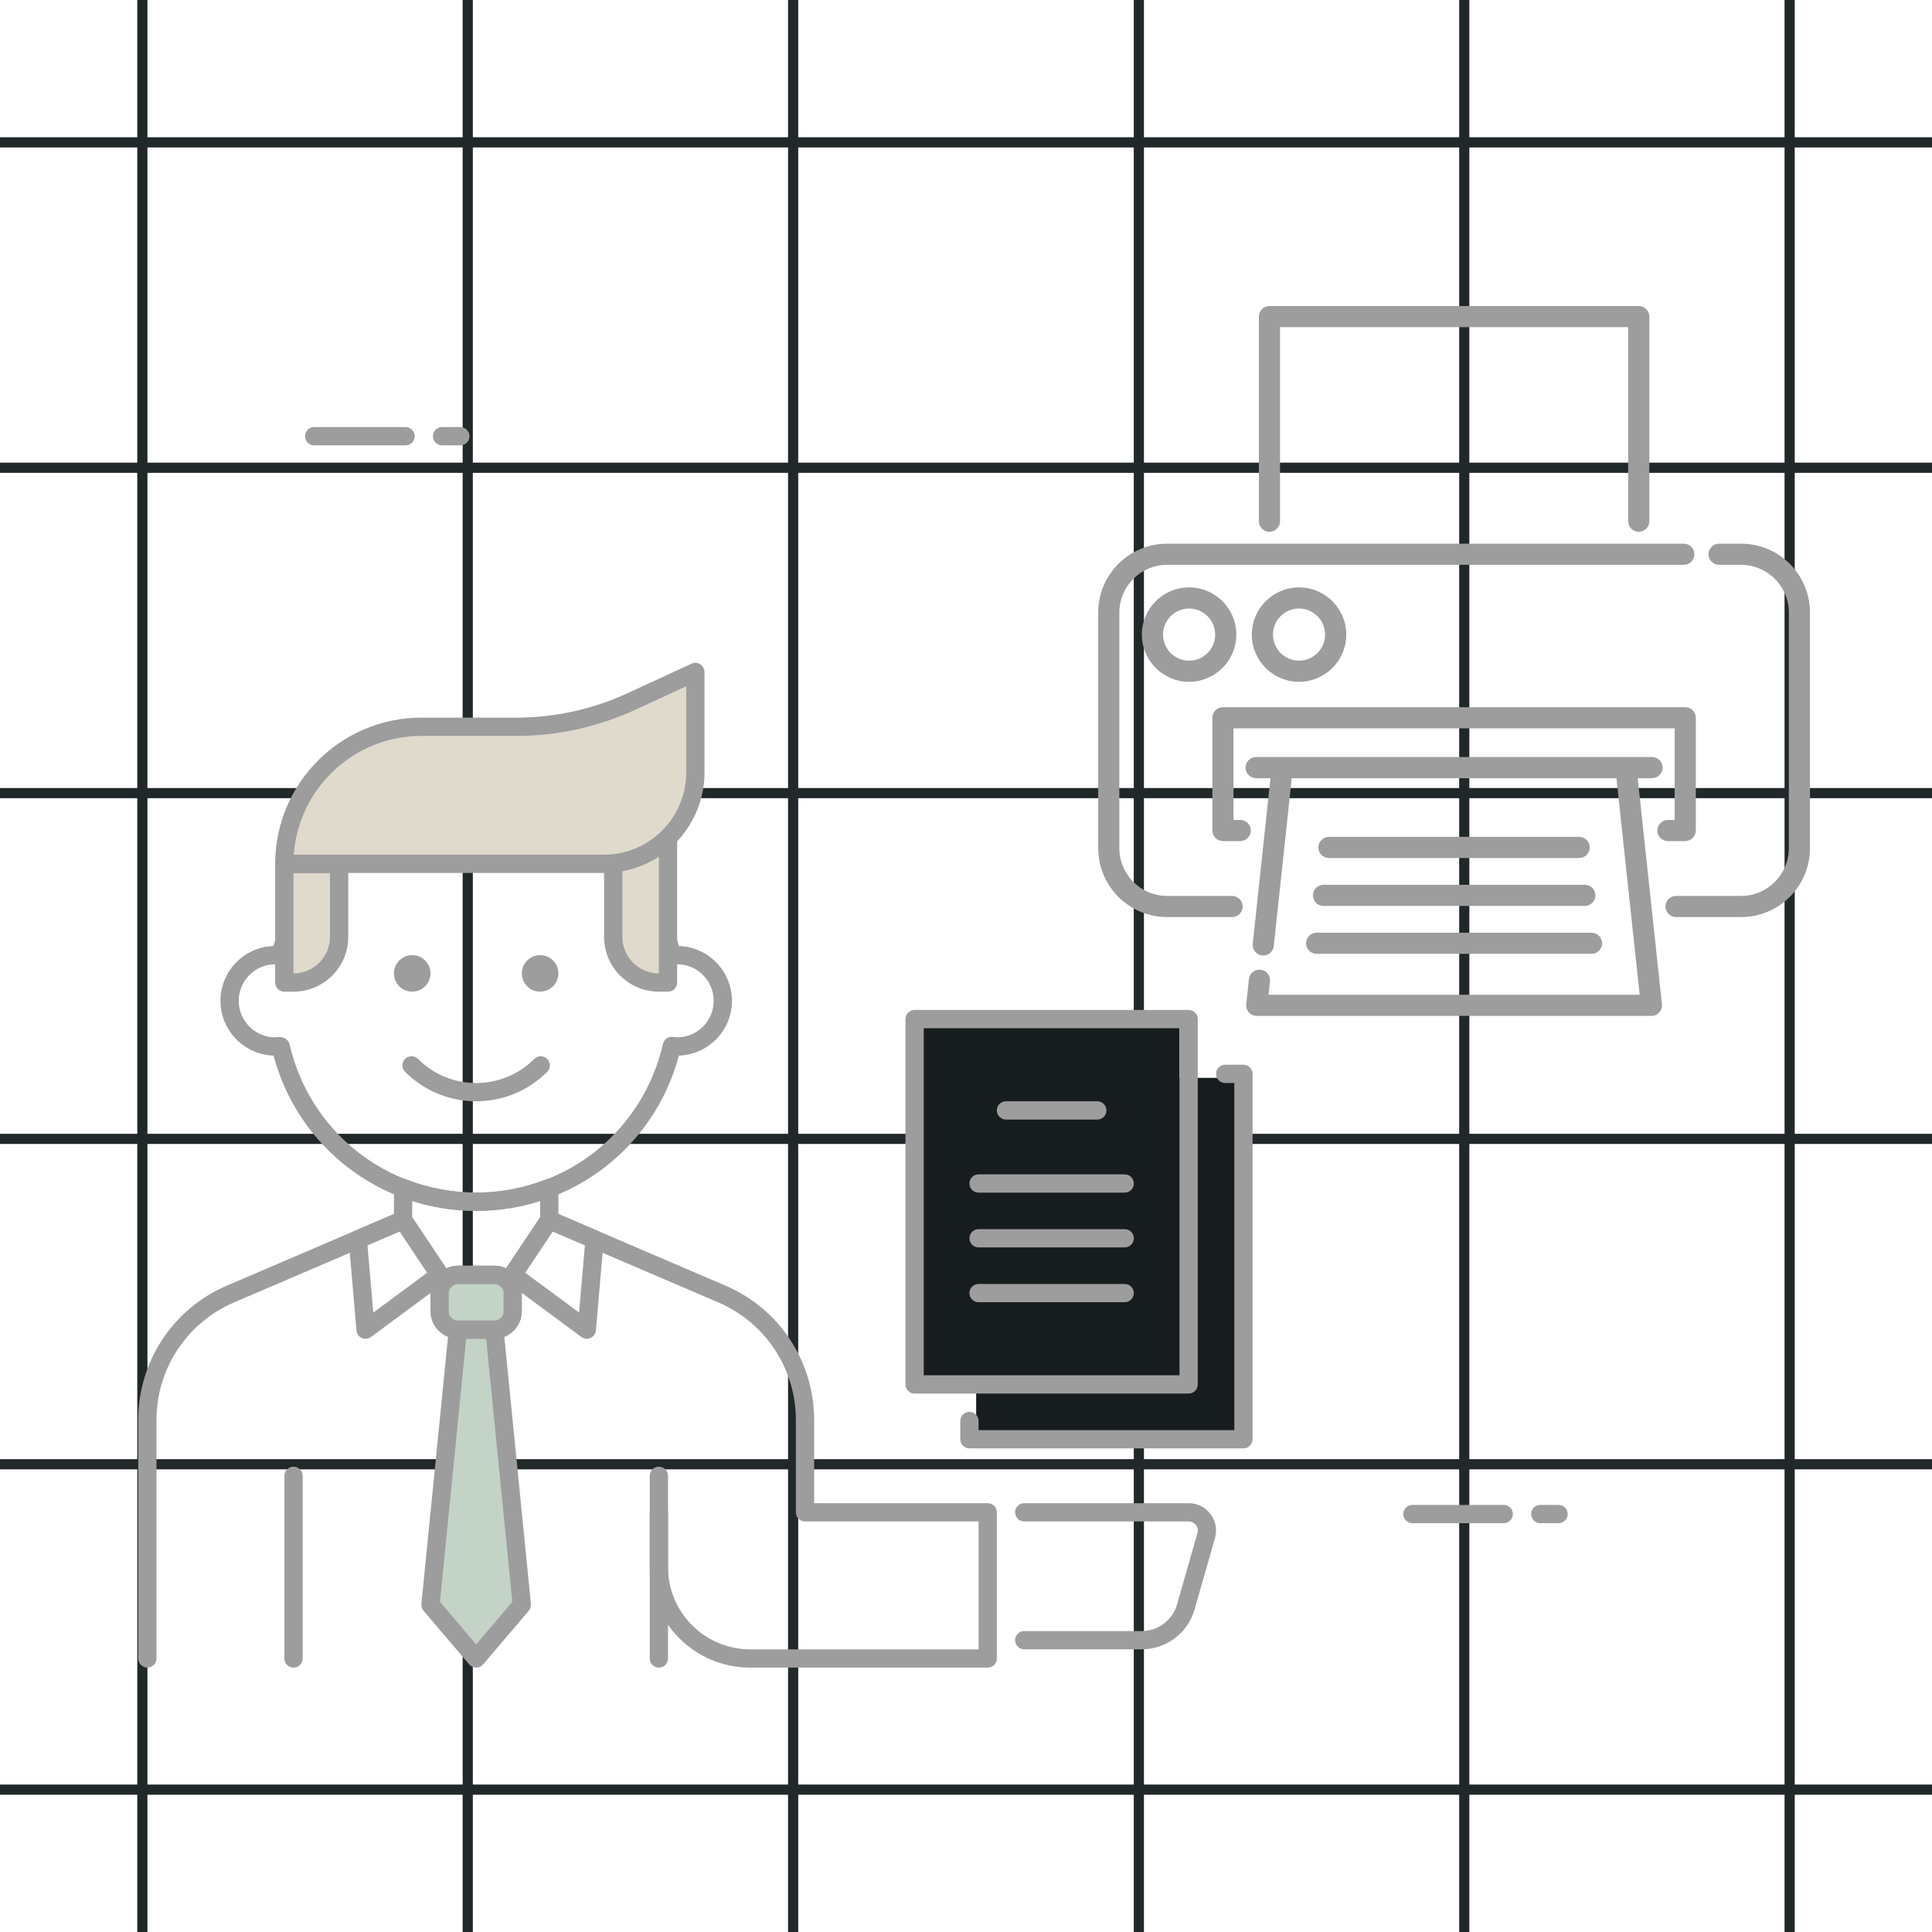 <svg width="95" height="95" viewBox="0 0 95 95" fill="none" xmlns="http://www.w3.org/2000/svg">
    <path d="M7 0C7 2.987 7 64.578 7 95" stroke="#212829" stroke-width="0.5"/>
    <path d="M95 7C92.013 7 30.422 7 -8.64267e-07 7" stroke="#212829" stroke-width="0.5"/>
    <path d="M23 0C23 2.987 23 64.578 23 95" stroke="#212829" stroke-width="0.5"/>
    <path d="M95 23C92.013 23 30.422 23 -8.64267e-07 23" stroke="#212829" stroke-width="0.5"/>
    <path d="M39 0C39 2.987 39 64.578 39 95" stroke="#212829" stroke-width="0.5"/>
    <path d="M95 39C92.013 39 30.422 39 -8.64267e-07 39" stroke="#212829" stroke-width="0.5"/>
    <path d="M56 0C56 2.987 56 64.578 56 95" stroke="#212829" stroke-width="0.5"/>
    <path d="M95 56C92.013 56 30.422 56 -8.64267e-07 56" stroke="#212829" stroke-width="0.5"/>
    <path d="M72 0C72 2.987 72 64.578 72 95" stroke="#212829" stroke-width="0.5"/>
    <path d="M95 72C92.013 72 30.422 72 -8.64267e-07 72" stroke="#212829" stroke-width="0.5"/>
    <path d="M88 0C88 2.987 88 64.578 88 95" stroke="#212829" stroke-width="0.5"/>
    <path d="M95 88C92.013 88 30.422 88 -8.64267e-07 88" stroke="#212829" stroke-width="0.5"/>
    <g clip-path="url(#clip0_1639_3055)">
        <path d="M80.58 15.047H62.422C62.284 15.047 62.152 15.102 62.054 15.199C61.957 15.297 61.902 15.429 61.902 15.567V25.629C61.902 25.767 61.957 25.899 62.054 25.996C62.102 26.045 62.16 26.083 62.223 26.109C62.286 26.135 62.353 26.149 62.422 26.149C62.49 26.149 62.558 26.135 62.621 26.109C62.684 26.083 62.741 26.045 62.789 25.996C62.837 25.948 62.876 25.891 62.902 25.828C62.928 25.765 62.941 25.697 62.941 25.629V16.087H80.06V25.629C80.06 25.767 80.115 25.899 80.213 25.996C80.31 26.094 80.442 26.149 80.58 26.149C80.718 26.149 80.85 26.094 80.948 25.996C81.045 25.899 81.1 25.767 81.1 25.629V15.567C81.1 15.429 81.045 15.297 80.948 15.199C80.85 15.102 80.718 15.047 80.58 15.047ZM80.529 38.265H81.236C81.374 38.265 81.506 38.21 81.603 38.112C81.701 38.015 81.756 37.883 81.756 37.745C81.756 37.607 81.701 37.475 81.603 37.377C81.506 37.28 81.374 37.225 81.236 37.225H61.766C61.628 37.225 61.496 37.28 61.398 37.377C61.301 37.475 61.246 37.607 61.246 37.745C61.246 37.883 61.301 38.015 61.398 38.112C61.496 38.21 61.628 38.265 61.766 38.265H62.472L61.599 46.409C61.584 46.546 61.625 46.683 61.711 46.79C61.798 46.898 61.923 46.966 62.061 46.981C62.129 46.988 62.197 46.982 62.263 46.963C62.328 46.944 62.389 46.912 62.443 46.869C62.496 46.826 62.54 46.773 62.572 46.713C62.605 46.653 62.626 46.587 62.633 46.52L63.518 38.265H79.484L80.625 48.913H62.376L62.447 48.255C62.454 48.187 62.448 48.118 62.429 48.053C62.41 47.987 62.377 47.926 62.335 47.873C62.292 47.82 62.239 47.776 62.179 47.743C62.119 47.71 62.053 47.69 61.986 47.682C61.701 47.652 61.444 47.858 61.413 48.144L61.281 49.377C61.273 49.45 61.281 49.523 61.303 49.592C61.326 49.662 61.362 49.726 61.411 49.78C61.46 49.834 61.52 49.878 61.586 49.907C61.653 49.937 61.725 49.952 61.798 49.952H81.204C81.277 49.952 81.349 49.937 81.416 49.907C81.482 49.878 81.542 49.834 81.591 49.78C81.639 49.726 81.676 49.662 81.699 49.592C81.721 49.523 81.729 49.45 81.721 49.377L80.529 38.265Z" fill="#9D9D9D"/>
        <path d="M82.797 26.734H57.386C55.519 26.734 54 28.253 54 30.121V41.707C54 43.575 55.519 45.094 57.386 45.094H60.585C60.653 45.094 60.721 45.08 60.784 45.054C60.847 45.028 60.904 44.99 60.952 44.941C61.001 44.893 61.039 44.836 61.065 44.773C61.091 44.71 61.105 44.642 61.105 44.574C61.105 44.506 61.091 44.438 61.065 44.375C61.039 44.312 61.001 44.255 60.952 44.206C60.904 44.158 60.847 44.12 60.784 44.094C60.721 44.068 60.653 44.054 60.585 44.054H57.386C56.092 44.054 55.04 43.001 55.04 41.707V30.121C55.04 28.827 56.092 27.774 57.386 27.774H82.797C82.935 27.774 83.067 27.719 83.165 27.622C83.262 27.524 83.317 27.392 83.317 27.254C83.317 27.116 83.262 26.984 83.165 26.887C83.067 26.789 82.935 26.734 82.797 26.734ZM85.613 26.734H84.53C84.392 26.734 84.26 26.789 84.162 26.887C84.065 26.984 84.01 27.116 84.01 27.254C84.01 27.392 84.065 27.524 84.162 27.622C84.26 27.719 84.392 27.774 84.53 27.774H85.613C86.907 27.774 87.96 28.827 87.96 30.121V41.707C87.96 43.001 86.907 44.054 85.613 44.054H82.415C82.277 44.054 82.144 44.109 82.047 44.206C81.95 44.304 81.895 44.436 81.895 44.574C81.895 44.712 81.95 44.844 82.047 44.941C82.144 45.039 82.277 45.094 82.415 45.094H85.613C87.481 45.094 89 43.575 89 41.707V30.121C89 28.253 87.481 26.734 85.613 26.734Z" fill="#9D9D9D"/>
        <path d="M82.866 34.774H60.134C59.996 34.774 59.864 34.829 59.766 34.926C59.669 35.023 59.614 35.156 59.614 35.294V40.838C59.614 40.976 59.669 41.108 59.766 41.206C59.864 41.303 59.996 41.358 60.134 41.358H60.985C61.123 41.358 61.255 41.303 61.353 41.206C61.45 41.108 61.505 40.976 61.505 40.838C61.505 40.7 61.45 40.568 61.353 40.471C61.255 40.373 61.123 40.318 60.985 40.318H60.653V35.813H82.347V40.318H82.015C81.877 40.318 81.745 40.373 81.647 40.471C81.55 40.568 81.495 40.7 81.495 40.838C81.495 40.976 81.55 41.108 81.647 41.206C81.745 41.303 81.877 41.358 82.015 41.358H82.866C83.153 41.358 83.386 41.125 83.386 40.838V35.294C83.386 35.225 83.373 35.158 83.347 35.095C83.32 35.032 83.282 34.974 83.234 34.926C83.186 34.878 83.128 34.84 83.065 34.813C83.002 34.787 82.934 34.774 82.866 34.774ZM58.47 28.883C57.19 28.883 56.148 29.924 56.148 31.205C56.148 32.485 57.19 33.526 58.47 33.526C59.75 33.526 60.792 32.485 60.792 31.205C60.792 29.924 59.75 28.883 58.47 28.883ZM58.47 32.487C57.763 32.487 57.188 31.912 57.188 31.205C57.188 30.498 57.763 29.922 58.47 29.922C59.177 29.922 59.752 30.498 59.752 31.205C59.752 31.912 59.177 32.487 58.47 32.487ZM63.876 28.883C62.596 28.883 61.554 29.924 61.554 31.205C61.554 32.485 62.596 33.526 63.876 33.526C65.156 33.526 66.198 32.485 66.198 31.205C66.198 29.924 65.156 28.883 63.876 28.883ZM63.876 32.487C63.169 32.487 62.594 31.912 62.594 31.205C62.594 30.498 63.169 29.922 63.876 29.922C64.583 29.922 65.158 30.498 65.158 31.205C65.158 31.912 64.583 32.487 63.876 32.487ZM78.257 45.863H64.742C64.604 45.863 64.472 45.918 64.375 46.015C64.277 46.113 64.222 46.245 64.222 46.383C64.222 46.521 64.277 46.653 64.375 46.75C64.472 46.848 64.604 46.903 64.742 46.903H78.257C78.395 46.903 78.527 46.848 78.625 46.75C78.722 46.653 78.777 46.521 78.777 46.383C78.777 46.245 78.722 46.113 78.625 46.015C78.527 45.918 78.395 45.863 78.257 45.863ZM77.928 43.507H65.071C64.935 43.509 64.805 43.564 64.709 43.662C64.614 43.759 64.56 43.89 64.56 44.026C64.56 44.163 64.614 44.294 64.709 44.391C64.805 44.488 64.935 44.544 65.071 44.546H77.928C78.066 44.546 78.198 44.491 78.296 44.394C78.393 44.296 78.448 44.164 78.448 44.026C78.448 43.888 78.393 43.756 78.296 43.659C78.198 43.561 78.066 43.507 77.928 43.507Z" fill="#9D9D9D"/>
        <path d="M77.65 41.15H65.348C65.21 41.15 65.078 41.205 64.98 41.303C64.883 41.4 64.828 41.532 64.828 41.67C64.828 41.808 64.883 41.94 64.98 42.038C65.078 42.135 65.21 42.19 65.348 42.19H77.65C77.788 42.19 77.92 42.135 78.018 42.038C78.115 41.94 78.17 41.808 78.17 41.67C78.17 41.532 78.115 41.4 78.018 41.303C77.92 41.205 77.788 41.15 77.65 41.15Z" fill="#9D9D9D"/>
    </g>
    <path d="M69.45 74.898H73.942C74.189 74.898 74.391 74.697 74.391 74.449C74.391 74.201 74.189 74 73.942 74H69.45C69.202 74 69.001 74.201 69.001 74.449C69.001 74.697 69.202 74.898 69.45 74.898Z" fill="#9D9D9D"/>
    <path d="M75.739 74.898H76.637C76.885 74.898 77.086 74.697 77.086 74.449C77.086 74.201 76.885 74 76.637 74H75.739C75.49 74 75.289 74.201 75.289 74.449C75.289 74.697 75.49 74.898 75.739 74.898Z" fill="#9D9D9D"/>
    <path d="M19.941 21.898H15.449C15.201 21.898 15 21.697 15 21.449C15 21.201 15.201 21 15.449 21H19.941C20.189 21 20.39 21.201 20.39 21.449C20.39 21.697 20.189 21.898 19.941 21.898Z" fill="#9D9D9D"/>
    <path d="M22.637 21.898H21.738C21.49 21.898 21.289 21.697 21.289 21.449C21.289 21.201 21.49 21 21.738 21H22.637C22.884 21 23.086 21.201 23.086 21.449C23.086 21.697 22.884 21.898 22.637 21.898Z" fill="#9D9D9D"/>
    <path d="M23.416 59.542C18.705 59.542 14.661 56.421 13.449 51.905C12.003 51.86 10.84 50.669 10.84 49.211C10.84 47.753 12.003 46.563 13.449 46.517C14.661 42.002 18.705 38.881 23.416 38.881C28.127 38.881 32.171 42.002 33.383 46.517C34.829 46.563 35.992 47.753 35.992 49.211C35.992 50.669 34.829 51.86 33.383 51.905C32.171 56.421 28.127 59.542 23.416 59.542ZM13.73 50.99C13.945 50.99 14.185 51.125 14.233 51.33C15.222 55.636 18.998 58.644 23.416 58.644C27.834 58.644 31.61 55.636 32.6 51.331C32.652 51.108 32.854 50.957 33.09 50.985C33.212 51.001 33.254 51.008 33.297 51.008C34.288 51.008 35.094 50.202 35.094 49.211C35.094 48.221 34.288 47.415 33.297 47.415C33.254 47.415 33.212 47.422 33.171 47.427C32.94 47.458 32.652 47.319 32.599 47.092C31.61 42.787 27.834 39.779 23.416 39.779C18.998 39.779 15.222 42.787 14.232 47.092C14.18 47.315 13.987 47.466 13.741 47.438C13.621 47.422 13.579 47.415 13.535 47.415C12.544 47.415 11.738 48.221 11.738 49.211C11.738 50.202 12.544 51.008 13.535 51.008C13.579 51.008 13.621 51.001 13.663 50.995C13.685 50.992 13.706 50.99 13.73 50.99Z" fill="#9D9D9D"/>
    <path d="M14.434 48.314H13.984V42.475H16.679V46.068C16.679 47.308 15.674 48.314 14.434 48.314Z" fill="#E0DACD"/>
    <path d="M14.43 48.763H13.98C13.732 48.763 13.531 48.561 13.531 48.313V42.474C13.531 42.227 13.732 42.025 13.98 42.025H16.675C16.923 42.025 17.125 42.227 17.125 42.474V46.068C17.125 47.554 15.915 48.763 14.43 48.763ZM14.43 42.924V47.864C15.42 47.864 16.226 47.059 16.226 46.068V42.924H14.43Z" fill="#9D9D9D"/>
    <path d="M30.152 42.43V46.068C30.152 47.308 31.157 48.314 32.398 48.314H32.847V41.185C32.139 41.881 31.196 42.324 30.152 42.43Z" fill="#E0DACD"/>
    <path d="M32.847 48.762H32.398C30.912 48.762 29.703 47.553 29.703 46.067V42.429C29.703 42.198 29.877 42.005 30.107 41.982C31.032 41.889 31.893 41.492 32.532 40.864C32.662 40.738 32.854 40.702 33.021 40.771C33.188 40.841 33.296 41.005 33.296 41.185V48.313C33.296 48.561 33.095 48.762 32.847 48.762ZM30.601 42.818V46.067C30.601 47.058 31.407 47.864 32.398 47.864V42.114C31.857 42.46 31.246 42.701 30.601 42.818Z" fill="#9D9D9D"/>
    <path d="M26.558 48.761C27.055 48.761 27.457 48.359 27.457 47.863C27.457 47.367 27.055 46.965 26.558 46.965C26.062 46.965 25.66 47.367 25.66 47.863C25.66 48.359 26.062 48.761 26.558 48.761Z" fill="#9D9D9D"/>
    <path d="M20.269 48.761C20.765 48.761 21.168 48.359 21.168 47.863C21.168 47.367 20.765 46.965 20.269 46.965C19.773 46.965 19.371 47.367 19.371 47.863C19.371 48.359 19.773 48.761 20.269 48.761Z" fill="#9D9D9D"/>
    <path d="M23.414 54.151C22.094 54.151 20.853 53.637 19.92 52.704C19.745 52.529 19.745 52.244 19.92 52.069C20.096 51.894 20.38 51.894 20.555 52.069C21.319 52.832 22.333 53.253 23.414 53.253C24.495 53.253 25.509 52.832 26.272 52.069C26.448 51.894 26.732 51.894 26.907 52.069C27.083 52.244 27.083 52.529 26.907 52.704C25.975 53.637 24.734 54.151 23.414 54.151Z" fill="#9D9D9D"/>
    <path d="M29.705 42.475H13.984C13.984 38.754 17.001 35.738 20.722 35.738H25.397C27.348 35.738 29.273 35.315 31.044 34.497L34.196 33.043V37.984C34.196 40.464 32.185 42.475 29.705 42.475Z" fill="#E0DACD"/>
    <path d="M29.701 42.924H13.98C13.732 42.924 13.531 42.723 13.531 42.475C13.531 38.513 16.755 35.288 20.718 35.288H25.393C27.265 35.288 29.153 34.874 30.851 34.089L34.004 32.635C34.143 32.571 34.304 32.582 34.434 32.664C34.563 32.747 34.641 32.89 34.641 33.043V37.983C34.641 40.708 32.424 42.924 29.701 42.924ZM14.446 42.026H29.701C31.929 42.026 33.743 40.212 33.743 37.983V33.744L31.229 34.905C29.412 35.743 27.394 36.187 25.393 36.187H20.718C17.402 36.187 14.677 38.768 14.446 42.026Z" fill="#9D9D9D"/>
    <path d="M25.663 78.912L23.418 81.55L21.172 78.912L22.519 65.381H24.316L25.663 78.912Z" fill="#C3D4C7"/>
    <path d="M23.413 81.999C23.282 81.999 23.156 81.942 23.071 81.841L20.825 79.202C20.746 79.109 20.709 78.987 20.721 78.866L22.069 65.336C22.091 65.107 22.284 64.932 22.515 64.932H24.312C24.543 64.932 24.736 65.107 24.758 65.337L26.106 78.867C26.118 78.988 26.08 79.11 26.001 79.203L23.756 81.842C23.67 81.942 23.544 81.999 23.413 81.999ZM21.634 78.766L23.413 80.858L25.193 78.766L23.904 65.831H22.921L21.634 78.766Z" fill="#9D9D9D"/>
    <path d="M14.434 82.001C14.186 82.001 13.984 81.799 13.984 81.551V72.568C13.984 72.32 14.186 72.119 14.434 72.119C14.681 72.119 14.883 72.32 14.883 72.568V81.551C14.883 81.799 14.681 82.001 14.434 82.001Z" fill="#9D9D9D"/>
    <path d="M32.398 82.001C32.15 82.001 31.949 81.799 31.949 81.551V72.568C31.949 72.32 32.15 72.119 32.398 72.119C32.646 72.119 32.847 72.32 32.847 72.568V81.551C32.847 81.799 32.646 82.001 32.398 82.001Z" fill="#9D9D9D"/>
    <path d="M7.246 81.999C6.998 81.999 6.797 81.798 6.797 81.55V69.823C6.797 66.945 8.506 64.352 11.153 63.218L19.645 59.578C19.872 59.48 20.137 59.584 20.235 59.814C20.332 60.041 20.227 60.305 19.999 60.403L11.507 64.043C9.191 65.036 7.695 67.305 7.695 69.823V81.55C7.695 81.798 7.494 81.999 7.246 81.999Z" fill="#9D9D9D"/>
    <path d="M48.567 82H36.889C34.166 82 31.949 79.784 31.949 77.059V74.364C31.949 74.116 32.15 73.915 32.398 73.915C32.646 73.915 32.847 74.116 32.847 74.364V77.059C32.847 79.288 34.661 81.101 36.889 81.101H48.118V74.813H39.584C39.336 74.813 39.135 74.612 39.135 74.364V69.823C39.135 67.304 37.639 65.036 35.324 64.043L26.831 60.404C26.603 60.306 26.498 60.041 26.595 59.814C26.694 59.585 26.958 59.479 27.185 59.578L35.677 63.218C38.323 64.353 40.033 66.945 40.033 69.823V73.915H48.567C48.815 73.915 49.016 74.116 49.016 74.364V81.55C49.016 81.799 48.815 82 48.567 82Z" fill="#9D9D9D"/>
    <path d="M17.975 65.831C17.913 65.831 17.85 65.817 17.79 65.791C17.642 65.725 17.542 65.583 17.528 65.42L17.146 60.985C17.129 60.792 17.239 60.611 17.417 60.534L19.645 59.579C19.848 59.494 20.076 59.563 20.196 59.743L21.993 62.438C22.125 62.637 22.079 62.906 21.886 63.048L18.241 65.743C18.164 65.801 18.071 65.831 17.975 65.831ZM18.07 61.232L18.355 64.543L21.009 62.581L19.656 60.552L18.07 61.232Z" fill="#9D9D9D"/>
    <path d="M28.855 65.831C28.761 65.831 28.667 65.801 28.589 65.743L24.944 63.048C24.751 62.906 24.704 62.636 24.837 62.438L26.634 59.743C26.753 59.563 26.984 59.494 27.185 59.579L29.413 60.534C29.591 60.611 29.7 60.793 29.684 60.985L29.302 65.42C29.288 65.582 29.188 65.724 29.04 65.791C28.98 65.817 28.918 65.831 28.855 65.831ZM25.822 62.58L28.476 64.542L28.761 61.231L27.174 60.551L25.822 62.58Z" fill="#9D9D9D"/>
    <path d="M24.312 65.382H22.515C22.02 65.382 21.617 64.98 21.617 64.484V63.586C21.617 63.09 22.02 62.688 22.515 62.688H24.312C24.808 62.688 25.21 63.09 25.21 63.586V64.484C25.21 64.98 24.808 65.382 24.312 65.382Z" fill="#C3D4C7"/>
    <path d="M45 50.5V67.5V68H58V50.5H45Z" fill="#171D1E"/>
    <path d="M48 53V70V70.5H61V53H48Z" fill="#171D1E"/>
    <path d="M24.312 65.829H22.515C21.773 65.829 21.168 65.225 21.168 64.482V63.584C21.168 62.841 21.773 62.236 22.515 62.236H24.312C25.055 62.236 25.66 62.841 25.66 63.584V64.482C25.66 65.225 25.055 65.829 24.312 65.829ZM22.515 63.135C22.268 63.135 22.066 63.336 22.066 63.584V64.482C22.066 64.73 22.268 64.931 22.515 64.931H24.312C24.559 64.931 24.761 64.73 24.761 64.482V63.584C24.761 63.336 24.559 63.135 24.312 63.135H22.515Z" fill="#9D9D9D"/>
    <path d="M24.991 63.464C24.859 63.464 24.732 63.406 24.646 63.303C24.594 63.241 24.481 63.136 24.312 63.136H22.515C22.346 63.136 22.233 63.241 22.18 63.303C22.089 63.412 21.956 63.478 21.812 63.463C21.671 63.456 21.541 63.382 21.462 63.264L19.447 60.24C19.397 60.167 19.371 60.08 19.371 59.991V58.41C19.371 58.262 19.445 58.123 19.567 58.039C19.691 57.956 19.845 57.937 19.985 57.993C22.194 58.858 24.634 58.858 26.843 57.993C26.982 57.937 27.137 57.956 27.261 58.039C27.383 58.123 27.457 58.262 27.457 58.41V59.991C27.457 60.08 27.431 60.167 27.381 60.24L25.366 63.264C25.286 63.382 25.158 63.455 25.016 63.463C25.006 63.464 24.999 63.464 24.991 63.464ZM20.269 59.856L21.946 62.37C22.123 62.283 22.317 62.237 22.515 62.237H24.312C24.51 62.237 24.704 62.283 24.881 62.369L26.558 59.855V59.046C24.516 59.704 22.311 59.704 20.269 59.046V59.856Z" fill="#9D9D9D"/>
    <path d="M56.147 81.1H50.363C50.115 81.1 49.914 80.899 49.914 80.651C49.914 80.403 50.115 80.202 50.363 80.202H56.147C56.945 80.202 57.656 79.667 57.875 78.9L58.879 75.385C58.918 75.249 58.892 75.105 58.806 74.991C58.72 74.878 58.589 74.812 58.447 74.812H50.363C50.115 74.812 49.914 74.611 49.914 74.363C49.914 74.115 50.115 73.914 50.363 73.914H58.447C58.875 73.914 59.266 74.109 59.523 74.45C59.78 74.792 59.86 75.222 59.742 75.632L58.738 79.146C58.41 80.296 57.344 81.1 56.147 81.1Z" fill="#9D9D9D"/>
    <path d="M58.447 68.525H44.973C44.725 68.525 44.523 68.323 44.523 68.075V50.109C44.523 49.861 44.725 49.66 44.973 49.66H58.447C58.695 49.66 58.896 49.861 58.896 50.109V68.075C58.896 68.323 58.695 68.525 58.447 68.525ZM45.422 67.626H57.998V50.559H45.422V67.626Z" fill="#9D9D9D"/>
    <path d="M61.142 71.22H47.668C47.42 71.22 47.219 71.019 47.219 70.771V69.872C47.219 69.624 47.42 69.423 47.668 69.423C47.916 69.423 48.117 69.624 48.117 69.872V70.322H60.693V53.254H60.244C59.996 53.254 59.795 53.053 59.795 52.805C59.795 52.557 59.996 52.355 60.244 52.355H61.142C61.39 52.355 61.592 52.557 61.592 52.805V70.771C61.592 71.019 61.39 71.22 61.142 71.22Z" fill="#9D9D9D"/>
    <path d="M53.956 55.051H49.465C49.217 55.051 49.016 54.849 49.016 54.602C49.016 54.354 49.217 54.152 49.465 54.152H53.956C54.204 54.152 54.405 54.354 54.405 54.602C54.405 54.849 54.204 55.051 53.956 55.051Z" fill="#9D9D9D"/>
    <path d="M55.304 58.644H48.117C47.869 58.644 47.668 58.443 47.668 58.195C47.668 57.947 47.869 57.746 48.117 57.746H55.304C55.551 57.746 55.753 57.947 55.753 58.195C55.753 58.443 55.551 58.644 55.304 58.644Z" fill="#9D9D9D"/>
    <path d="M55.304 61.338H48.117C47.869 61.338 47.668 61.136 47.668 60.889C47.668 60.641 47.869 60.44 48.117 60.44H55.304C55.551 60.44 55.753 60.641 55.753 60.889C55.753 61.136 55.551 61.338 55.304 61.338Z" fill="#9D9D9D"/>
    <path d="M55.304 64.033H48.117C47.869 64.033 47.668 63.832 47.668 63.584C47.668 63.336 47.869 63.135 48.117 63.135H55.304C55.551 63.135 55.753 63.336 55.753 63.584C55.753 63.832 55.551 64.033 55.304 64.033Z" fill="#9D9D9D"/>
    <defs>
        <clipPath id="clip0_1639_3055">
            <rect width="35" height="35" fill="white" transform="translate(54 15)"/>
        </clipPath>
    </defs>
</svg>
